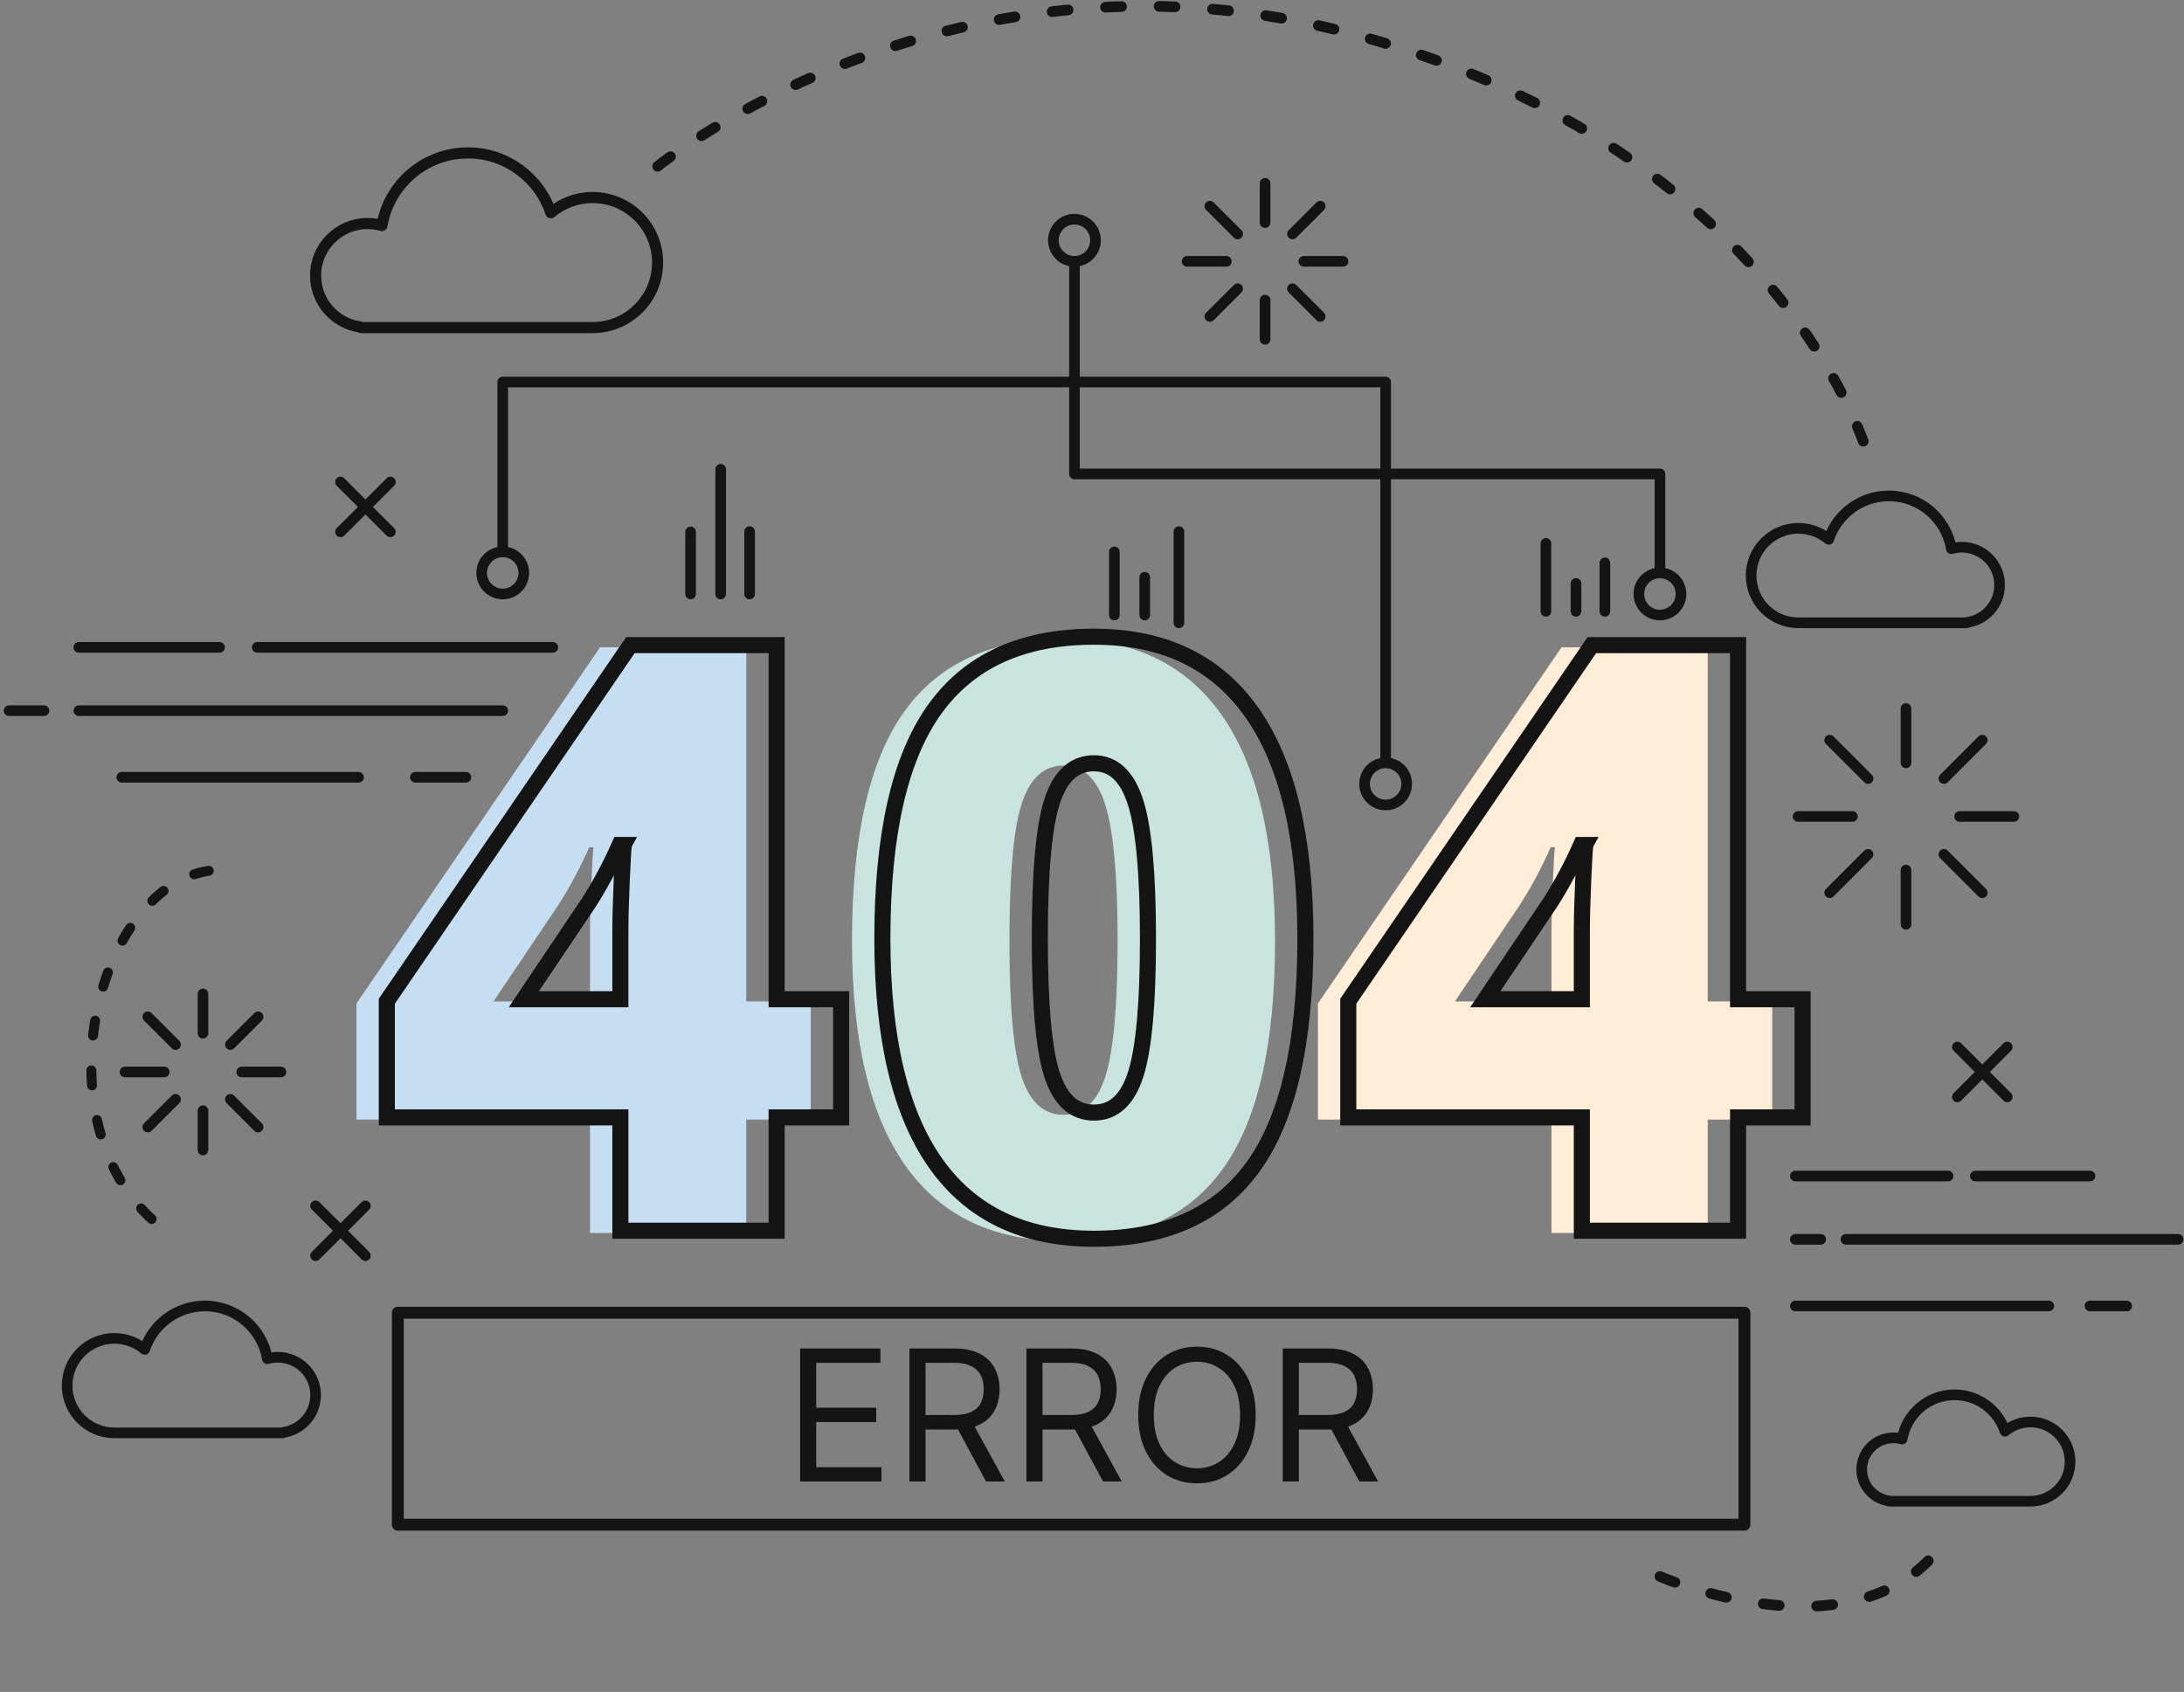 <svg width="444" height="344" viewBox="0 0 444 344" fill="none" xmlns="http://www.w3.org/2000/svg">
<rect x="0" y="0" width="444" height="344" fill="#808080" stroke="none"/>
<path d="M164.824 227.638H151.712V250.686H119.95V227.638H72.469V204.019L121.986 131.617H151.713V203.612H164.825V227.638H164.824ZM119.95 203.612V189.767C119.95 187.161 120.044 183.647 120.235 179.22C120.424 174.796 120.573 172.474 120.683 172.257H119.787C117.941 176.438 115.85 180.348 113.516 183.985L100.322 203.612H119.95Z" fill="#C6DEF1"/>
<path d="M259.213 191.314C259.213 212.381 255.683 227.814 248.626 237.615C241.568 247.415 230.762 252.314 216.213 252.314C201.987 252.314 191.264 247.198 184.043 236.962C176.821 226.729 173.211 211.511 173.211 191.313C173.211 170.138 176.74 154.611 183.799 144.728C190.856 134.847 201.662 129.906 216.213 129.906C230.384 129.906 241.093 135.051 248.341 145.339C255.589 155.63 259.213 170.953 259.213 191.314ZM205.217 191.314C205.217 204.78 206.058 214.037 207.742 219.086C209.424 224.135 212.248 226.66 216.212 226.66C220.229 226.66 223.065 224.054 224.722 218.841C226.378 213.629 227.206 204.454 227.206 191.314C227.206 178.121 226.364 168.876 224.682 163.583C222.998 158.289 220.174 155.643 216.212 155.643C212.248 155.643 209.424 158.196 207.742 163.298C206.058 168.402 205.217 177.74 205.217 191.314Z" fill="#C9E4DE"/>
<path d="M360.285 227.638H347.174V250.686H315.411V227.638H267.93V204.019L317.447 131.617H347.174V203.612H360.285V227.638ZM315.411 203.612V189.767C315.411 187.161 315.505 183.647 315.696 179.22C315.885 174.796 316.034 172.474 316.144 172.257H315.248C313.402 176.438 311.31 180.348 308.977 183.985L295.784 203.612H315.411Z" fill="#FFEDD7"/>
<path d="M24.75 158.036H72.887" stroke="#141414" stroke-width="2.163" stroke-miterlimit="10" stroke-linecap="round" stroke-linejoin="round"/>
<path d="M84.438 158.036H94.713" stroke="#141414" stroke-width="2.163" stroke-miterlimit="10" stroke-linecap="round" stroke-linejoin="round"/>
<path d="M16.031 144.488H102.206" stroke="#141414" stroke-width="2.163" stroke-miterlimit="10" stroke-linecap="round" stroke-linejoin="round"/>
<path d="M8.937 144.488H1.844" stroke="#141414" stroke-width="2.163" stroke-miterlimit="10" stroke-linecap="round" stroke-linejoin="round"/>
<path d="M16.031 131.617H44.641" stroke="#141414" stroke-width="2.163" stroke-miterlimit="10" stroke-linecap="round" stroke-linejoin="round"/>
<path d="M52.297 131.617H112.382" stroke="#141414" stroke-width="2.163" stroke-miterlimit="10" stroke-linecap="round" stroke-linejoin="round"/>
<path d="M365 265.524H416.512" stroke="#141414" stroke-width="2.163" stroke-miterlimit="10" stroke-linecap="round" stroke-linejoin="round"/>
<path d="M424.891 265.524H432.342" stroke="#141414" stroke-width="2.163" stroke-miterlimit="10" stroke-linecap="round" stroke-linejoin="round"/>
<path d="M375.281 251.975H442.788" stroke="#141414" stroke-width="2.163" stroke-miterlimit="10" stroke-linecap="round" stroke-linejoin="round"/>
<path d="M370.143 251.975H365" stroke="#141414" stroke-width="2.163" stroke-miterlimit="10" stroke-linecap="round" stroke-linejoin="round"/>
<path d="M365 239.104H396.032" stroke="#141414" stroke-width="2.163" stroke-miterlimit="10" stroke-linecap="round" stroke-linejoin="round"/>
<path d="M401.586 239.104H424.89" stroke="#141414" stroke-width="2.163" stroke-miterlimit="10" stroke-linecap="round" stroke-linejoin="round"/>
<path d="M170.996 227.183H157.884V250.231H126.122V227.183H78.641V203.564L128.158 131.162H157.885V203.157H170.997L170.996 227.183ZM126.121 203.157V189.312C126.121 186.706 126.215 183.192 126.406 178.765C126.595 174.341 126.744 172.019 126.854 171.802H125.958C124.112 175.983 122.021 179.893 119.687 183.53L106.493 203.157H126.121Z" stroke="#141414" stroke-width="3.268" stroke-miterlimit="10"/>
<path d="M265.385 190.859C265.385 211.926 261.855 227.359 254.798 237.16C247.74 246.96 236.934 251.859 222.385 251.859C208.159 251.859 197.436 246.743 190.215 236.507C182.993 226.274 179.383 211.056 179.383 190.858C179.383 169.683 182.912 154.156 189.97 144.273C197.027 134.392 207.833 129.451 222.384 129.451C236.555 129.451 247.264 134.596 254.512 144.884C261.762 155.175 265.385 170.499 265.385 190.859ZM211.39 190.859C211.39 204.325 212.231 213.582 213.915 218.631C215.597 223.68 218.421 226.205 222.385 226.205C226.402 226.205 229.238 223.599 230.895 218.386C232.551 213.174 233.379 203.999 233.379 190.858C233.379 177.665 232.537 168.42 230.855 163.127C229.171 157.833 226.347 155.187 222.385 155.187C218.421 155.187 215.597 157.74 213.915 162.842C212.231 167.947 211.39 177.286 211.39 190.859Z" stroke="#141414" stroke-width="3.268" stroke-miterlimit="10"/>
<path d="M366.457 227.183H353.345V250.231H321.583V227.183H274.102V203.564L323.619 131.162H353.346V203.157H366.458L366.457 227.183ZM321.583 203.157V189.312C321.583 186.706 321.677 183.192 321.868 178.765C322.057 174.341 322.206 172.019 322.316 171.802H321.42C319.574 175.983 317.482 179.893 315.149 183.53L301.956 203.157H321.583Z" stroke="#141414" stroke-width="3.268" stroke-miterlimit="10"/>
<path d="M162.658 301.215V274.171H178.979V277.076H165.933V286.214H178.134V289.119H165.933V298.309H179.19V301.215H162.658ZM184.882 301.215V274.171H194.02C196.133 274.171 197.867 274.532 199.223 275.253C200.578 275.966 201.582 276.948 202.233 278.198C202.885 279.448 203.21 280.87 203.21 282.463C203.21 284.057 202.885 285.47 202.233 286.702C201.582 287.935 200.583 288.903 199.236 289.607C197.889 290.303 196.168 290.651 194.073 290.651H186.678V287.693H193.967C195.411 287.693 196.573 287.481 197.453 287.059C198.342 286.636 198.985 286.038 199.381 285.263C199.786 284.479 199.988 283.546 199.988 282.463C199.988 281.381 199.786 280.434 199.381 279.624C198.976 278.814 198.329 278.189 197.44 277.749C196.551 277.3 195.375 277.076 193.914 277.076H188.157V301.215H184.882ZM197.612 289.066L204.267 301.215H200.464L193.914 289.066H197.612ZM208.667 301.215V274.171H217.805C219.918 274.171 221.652 274.532 223.008 275.253C224.364 275.966 225.367 276.948 226.019 278.198C226.67 279.448 226.996 280.87 226.996 282.463C226.996 284.057 226.67 285.47 226.019 286.702C225.367 287.935 224.368 288.903 223.021 289.607C221.674 290.303 219.953 290.651 217.858 290.651H210.463V287.693H217.753C219.196 287.693 220.358 287.481 221.239 287.059C222.128 286.636 222.77 286.038 223.167 285.263C223.572 284.479 223.774 283.546 223.774 282.463C223.774 281.381 223.572 280.434 223.167 279.624C222.762 278.814 222.115 278.189 221.225 277.749C220.336 277.3 219.161 277.076 217.7 277.076H211.942V301.215H208.667ZM221.397 289.066L228.053 301.215H224.249L217.7 289.066H221.397ZM255.271 287.693C255.271 290.545 254.756 293.01 253.726 295.087C252.696 297.165 251.284 298.767 249.488 299.894C247.692 301.021 245.641 301.584 243.334 301.584C241.028 301.584 238.976 301.021 237.181 299.894C235.385 298.767 233.972 297.165 232.942 295.087C231.912 293.01 231.397 290.545 231.397 287.693C231.397 284.84 231.912 282.375 232.942 280.298C233.972 278.22 235.385 276.618 237.181 275.491C238.976 274.364 241.028 273.801 243.334 273.801C245.641 273.801 247.692 274.364 249.488 275.491C251.284 276.618 252.696 278.22 253.726 280.298C254.756 282.375 255.271 284.84 255.271 287.693ZM252.102 287.693C252.102 285.351 251.711 283.375 250.927 281.764C250.152 280.152 249.1 278.933 247.771 278.106C246.45 277.278 244.972 276.864 243.334 276.864C241.697 276.864 240.213 277.278 238.884 278.106C237.563 278.933 236.511 280.152 235.728 281.764C234.953 283.375 234.566 285.351 234.566 287.693C234.566 290.034 234.953 292.011 235.728 293.622C236.511 295.233 237.563 296.452 238.884 297.279C240.213 298.107 241.697 298.521 243.334 298.521C244.972 298.521 246.45 298.107 247.771 297.279C249.1 296.452 250.152 295.233 250.927 293.622C251.711 292.011 252.102 290.034 252.102 287.693ZM260.778 301.215V274.171H269.916C272.029 274.171 273.763 274.532 275.119 275.253C276.474 275.966 277.478 276.948 278.129 278.198C278.781 279.448 279.107 280.87 279.107 282.463C279.107 284.057 278.781 285.47 278.129 286.702C277.478 287.935 276.479 288.903 275.132 289.607C273.785 290.303 272.064 290.651 269.969 290.651H262.574V287.693H269.863C271.307 287.693 272.469 287.481 273.349 287.059C274.238 286.636 274.881 286.038 275.277 285.263C275.682 284.479 275.885 283.546 275.885 282.463C275.885 281.381 275.682 280.434 275.277 279.624C274.872 278.814 274.225 278.189 273.336 277.749C272.447 277.3 271.272 277.076 269.81 277.076H264.053V301.215H260.778ZM273.508 289.066L280.163 301.215H276.36L269.81 289.066H273.508Z" fill="#141414"/>
<path d="M387.484 155.1V144.061" stroke="#141414" stroke-width="2.163" stroke-miterlimit="10" stroke-linecap="round" stroke-linejoin="round"/>
<path d="M379.774 158.291L371.969 150.485" stroke="#141414" stroke-width="2.163" stroke-miterlimit="10" stroke-linecap="round" stroke-linejoin="round"/>
<path d="M376.586 165.998H365.547" stroke="#141414" stroke-width="2.163" stroke-miterlimit="10" stroke-linecap="round" stroke-linejoin="round"/>
<path d="M379.774 173.703L371.969 181.509" stroke="#141414" stroke-width="2.163" stroke-miterlimit="10" stroke-linecap="round" stroke-linejoin="round"/>
<path d="M387.484 176.895V187.934" stroke="#141414" stroke-width="2.163" stroke-miterlimit="10" stroke-linecap="round" stroke-linejoin="round"/>
<path d="M395.188 173.703L402.993 181.509" stroke="#141414" stroke-width="2.163" stroke-miterlimit="10" stroke-linecap="round" stroke-linejoin="round"/>
<path d="M398.383 165.998H409.422" stroke="#141414" stroke-width="2.163" stroke-miterlimit="10" stroke-linecap="round" stroke-linejoin="round"/>
<path d="M395.188 158.291L402.993 150.485" stroke="#141414" stroke-width="2.163" stroke-miterlimit="10" stroke-linecap="round" stroke-linejoin="round"/>
<path d="M41.266 210.066V202.087" stroke="#141414" stroke-width="2.163" stroke-miterlimit="10" stroke-linecap="round" stroke-linejoin="round"/>
<path d="M35.689 212.374L30.047 206.732" stroke="#141414" stroke-width="2.163" stroke-miterlimit="10" stroke-linecap="round" stroke-linejoin="round"/>
<path d="M33.385 217.944H25.406" stroke="#141414" stroke-width="2.163" stroke-miterlimit="10" stroke-linecap="round" stroke-linejoin="round"/>
<path d="M35.689 223.514L30.047 229.156" stroke="#141414" stroke-width="2.163" stroke-miterlimit="10" stroke-linecap="round" stroke-linejoin="round"/>
<path d="M41.266 225.821V233.8" stroke="#141414" stroke-width="2.163" stroke-miterlimit="10" stroke-linecap="round" stroke-linejoin="round"/>
<path d="M46.828 223.514L52.47 229.156" stroke="#141414" stroke-width="2.163" stroke-miterlimit="10" stroke-linecap="round" stroke-linejoin="round"/>
<path d="M49.141 217.944H57.121" stroke="#141414" stroke-width="2.163" stroke-miterlimit="10" stroke-linecap="round" stroke-linejoin="round"/>
<path d="M46.836 212.374L52.478 206.732" stroke="#141414" stroke-width="2.163" stroke-miterlimit="10" stroke-linecap="round" stroke-linejoin="round"/>
<path d="M257.188 45.254V37.274" stroke="#141414" stroke-width="2.163" stroke-miterlimit="10" stroke-linecap="round" stroke-linejoin="round"/>
<path d="M251.611 47.561L245.969 41.919" stroke="#141414" stroke-width="2.163" stroke-miterlimit="10" stroke-linecap="round" stroke-linejoin="round"/>
<path d="M249.307 53.131H241.328" stroke="#141414" stroke-width="2.163" stroke-miterlimit="10" stroke-linecap="round" stroke-linejoin="round"/>
<path d="M251.611 58.701L245.969 64.343" stroke="#141414" stroke-width="2.163" stroke-miterlimit="10" stroke-linecap="round" stroke-linejoin="round"/>
<path d="M257.188 61.008V68.987" stroke="#141414" stroke-width="2.163" stroke-miterlimit="10" stroke-linecap="round" stroke-linejoin="round"/>
<path d="M262.758 58.701L268.4 64.343" stroke="#141414" stroke-width="2.163" stroke-miterlimit="10" stroke-linecap="round" stroke-linejoin="round"/>
<path d="M265.062 53.131H273.042" stroke="#141414" stroke-width="2.163" stroke-miterlimit="10" stroke-linecap="round" stroke-linejoin="round"/>
<path d="M262.758 47.561L268.4 41.919" stroke="#141414" stroke-width="2.163" stroke-miterlimit="10" stroke-linecap="round" stroke-linejoin="round"/>
<path d="M354.636 266.894H80.875V309.992H354.636V266.894Z" stroke="#141414" stroke-width="2.419" stroke-miterlimit="10" stroke-linecap="round" stroke-linejoin="round"/>
<path d="M102.203 112.198V77.669H281.696V154.389" stroke="#141414" stroke-width="2.163" stroke-miterlimit="10" stroke-linecap="round" stroke-linejoin="round"/>
<path d="M218.438 53.131V96.361H337.465V116.029" stroke="#141414" stroke-width="2.163" stroke-miterlimit="10" stroke-linecap="round" stroke-linejoin="round"/>
<path d="M106.488 116.481C106.488 118.847 104.57 120.764 102.205 120.764C99.839 120.764 97.922 118.846 97.922 116.481C97.922 114.116 99.84 112.198 102.205 112.198C104.571 112.198 106.488 114.115 106.488 116.481Z" stroke="#141414" stroke-width="2.163" stroke-miterlimit="10" stroke-linecap="round" stroke-linejoin="round"/>
<path d="M218.431 53.131C220.797 53.131 222.714 51.213 222.714 48.848C222.714 46.483 220.797 44.565 218.431 44.565C216.066 44.565 214.148 46.483 214.148 48.848C214.148 51.213 216.066 53.131 218.431 53.131Z" stroke="#141414" stroke-width="2.163" stroke-miterlimit="10" stroke-linecap="round" stroke-linejoin="round"/>
<path d="M341.738 120.764C341.738 123.129 339.82 125.047 337.455 125.047C335.089 125.047 333.172 123.129 333.172 120.764C333.172 118.398 335.09 116.481 337.455 116.481C339.82 116.481 341.738 118.399 341.738 120.764Z" stroke="#141414" stroke-width="2.163" stroke-miterlimit="10" stroke-linecap="round" stroke-linejoin="round"/>
<path d="M285.98 159.383C285.98 161.748 284.062 163.666 281.697 163.666C279.332 163.666 277.414 161.748 277.414 159.383C277.414 157.017 279.332 155.1 281.697 155.1C284.062 155.1 285.98 157.018 285.98 159.383Z" stroke="#141414" stroke-width="2.163" stroke-miterlimit="10" stroke-linecap="round" stroke-linejoin="round"/>
<path d="M74.29 245.164L64.156 255.298" stroke="#141414" stroke-width="2.163" stroke-miterlimit="10" stroke-linecap="round" stroke-linejoin="round"/>
<path d="M64.156 245.164L74.29 255.298" stroke="#141414" stroke-width="2.163" stroke-miterlimit="10" stroke-linecap="round" stroke-linejoin="round"/>
<path d="M79.361 98L69.227 108.135" stroke="#141414" stroke-width="2.163" stroke-miterlimit="10" stroke-linecap="round" stroke-linejoin="round"/>
<path d="M69.227 98L79.361 108.135" stroke="#141414" stroke-width="2.163" stroke-miterlimit="10" stroke-linecap="round" stroke-linejoin="round"/>
<path d="M408.065 212.876L397.93 223.011" stroke="#141414" stroke-width="2.163" stroke-miterlimit="10" stroke-linecap="round" stroke-linejoin="round"/>
<path d="M397.93 212.876L408.065 223.011" stroke="#141414" stroke-width="2.163" stroke-miterlimit="10" stroke-linecap="round" stroke-linejoin="round"/>
<path d="M120.465 40.161C117.233 40.161 114.275 41.324 111.978 43.25C109.632 36.188 102.984 31.09 95.135 31.09C86.348 31.09 79.07 37.479 77.648 45.861C76.722 45.596 75.747 45.445 74.735 45.445C68.892 45.445 64.156 50.182 64.156 56.024C64.156 61.399 68.168 65.827 73.358 66.504V66.604H120.465C127.767 66.604 133.687 60.685 133.687 53.382C133.687 46.081 127.767 40.161 120.465 40.161Z" stroke="#141414" stroke-width="2.261" stroke-miterlimit="10" stroke-linecap="round" stroke-linejoin="round"/>
<path d="M365.604 107.417C367.952 107.417 370.101 108.262 371.77 109.661C373.474 104.531 378.304 100.827 384.006 100.827C390.39 100.827 395.677 105.469 396.71 111.558C397.383 111.365 398.091 111.256 398.826 111.256C403.071 111.256 406.512 114.697 406.512 118.942C406.512 122.847 403.598 126.064 399.827 126.555V126.627H365.605C360.3 126.627 356 122.326 356 117.022C356 111.718 360.299 107.417 365.604 107.417Z" stroke="#141414" stroke-width="2.163" stroke-miterlimit="10" stroke-linecap="round" stroke-linejoin="round"/>
<path d="M412.785 289.113C410.816 289.113 409.014 289.822 407.614 290.995C406.185 286.693 402.134 283.586 397.352 283.586C391.998 283.586 387.564 287.479 386.698 292.586C386.134 292.425 385.54 292.333 384.923 292.333C381.363 292.333 378.477 295.219 378.477 298.779C378.477 302.054 380.921 304.752 384.084 305.164V305.225H412.784C417.233 305.225 420.84 301.619 420.84 297.17C420.84 292.72 417.234 289.113 412.785 289.113Z" stroke="#141414" stroke-width="2.163" stroke-miterlimit="10" stroke-linecap="round" stroke-linejoin="round"/>
<path d="M23.253 272.114C25.601 272.114 27.75 272.959 29.419 274.358C31.123 269.228 35.953 265.524 41.655 265.524C48.039 265.524 53.326 270.166 54.359 276.255C55.032 276.062 55.74 275.953 56.475 275.953C60.72 275.953 64.161 279.394 64.161 283.639C64.161 287.544 61.247 290.761 57.476 291.252V291.324H23.253C17.948 291.324 13.648 287.024 13.648 281.719C13.648 276.414 17.948 272.114 23.253 272.114Z" stroke="#141414" stroke-width="2.163" stroke-miterlimit="10" stroke-linecap="round" stroke-linejoin="round"/>
<path d="M133.688 33.818C133.688 33.818 194.128 -15.459 276.248 7.243C362.511 31.09 379.778 92.6 379.778 92.6" stroke="#141414" stroke-width="2.163" stroke-miterlimit="10" stroke-linecap="round" stroke-linejoin="round" stroke-dasharray="3.27 7.62"/>
<path d="M42.434 177.04C19.003 180.674 7.224 230.403 33.58 250.144" stroke="#141414" stroke-width="2.017" stroke-miterlimit="10" stroke-linecap="round" stroke-linejoin="round" stroke-dasharray="3.05 7.11"/>
<path d="M337.461 320.526C337.461 320.526 377.599 338.072 395.193 313.593" stroke="#141414" stroke-width="2.163" stroke-miterlimit="10" stroke-linecap="round" stroke-linejoin="round" stroke-dasharray="3.27 7.62"/>
<path d="M146.508 120.764V95.418" stroke="#141414" stroke-width="2.163" stroke-miterlimit="10" stroke-linecap="round" stroke-linejoin="round"/>
<path d="M140.391 120.764V108.135" stroke="#141414" stroke-width="2.163" stroke-miterlimit="10" stroke-linecap="round" stroke-linejoin="round"/>
<path d="M239.672 126.628V108.091" stroke="#141414" stroke-width="2.163" stroke-miterlimit="10" stroke-linecap="round" stroke-linejoin="round"/>
<path d="M232.719 125.047V117.359" stroke="#141414" stroke-width="2.163" stroke-miterlimit="10" stroke-linecap="round" stroke-linejoin="round"/>
<path d="M226.547 125.047V112.198" stroke="#141414" stroke-width="2.163" stroke-miterlimit="10" stroke-linecap="round" stroke-linejoin="round"/>
<path d="M152.391 120.764V108.091" stroke="#141414" stroke-width="2.163" stroke-miterlimit="10" stroke-linecap="round" stroke-linejoin="round"/>
<path d="M320.391 124.292V118.622" stroke="#141414" stroke-width="2.163" stroke-miterlimit="10" stroke-linecap="round" stroke-linejoin="round"/>
<path d="M314.273 124.292V110.482" stroke="#141414" stroke-width="2.163" stroke-miterlimit="10" stroke-linecap="round" stroke-linejoin="round"/>
<path d="M326.273 124.292V114.428" stroke="#141414" stroke-width="2.163" stroke-miterlimit="10" stroke-linecap="round" stroke-linejoin="round"/>
</svg>
